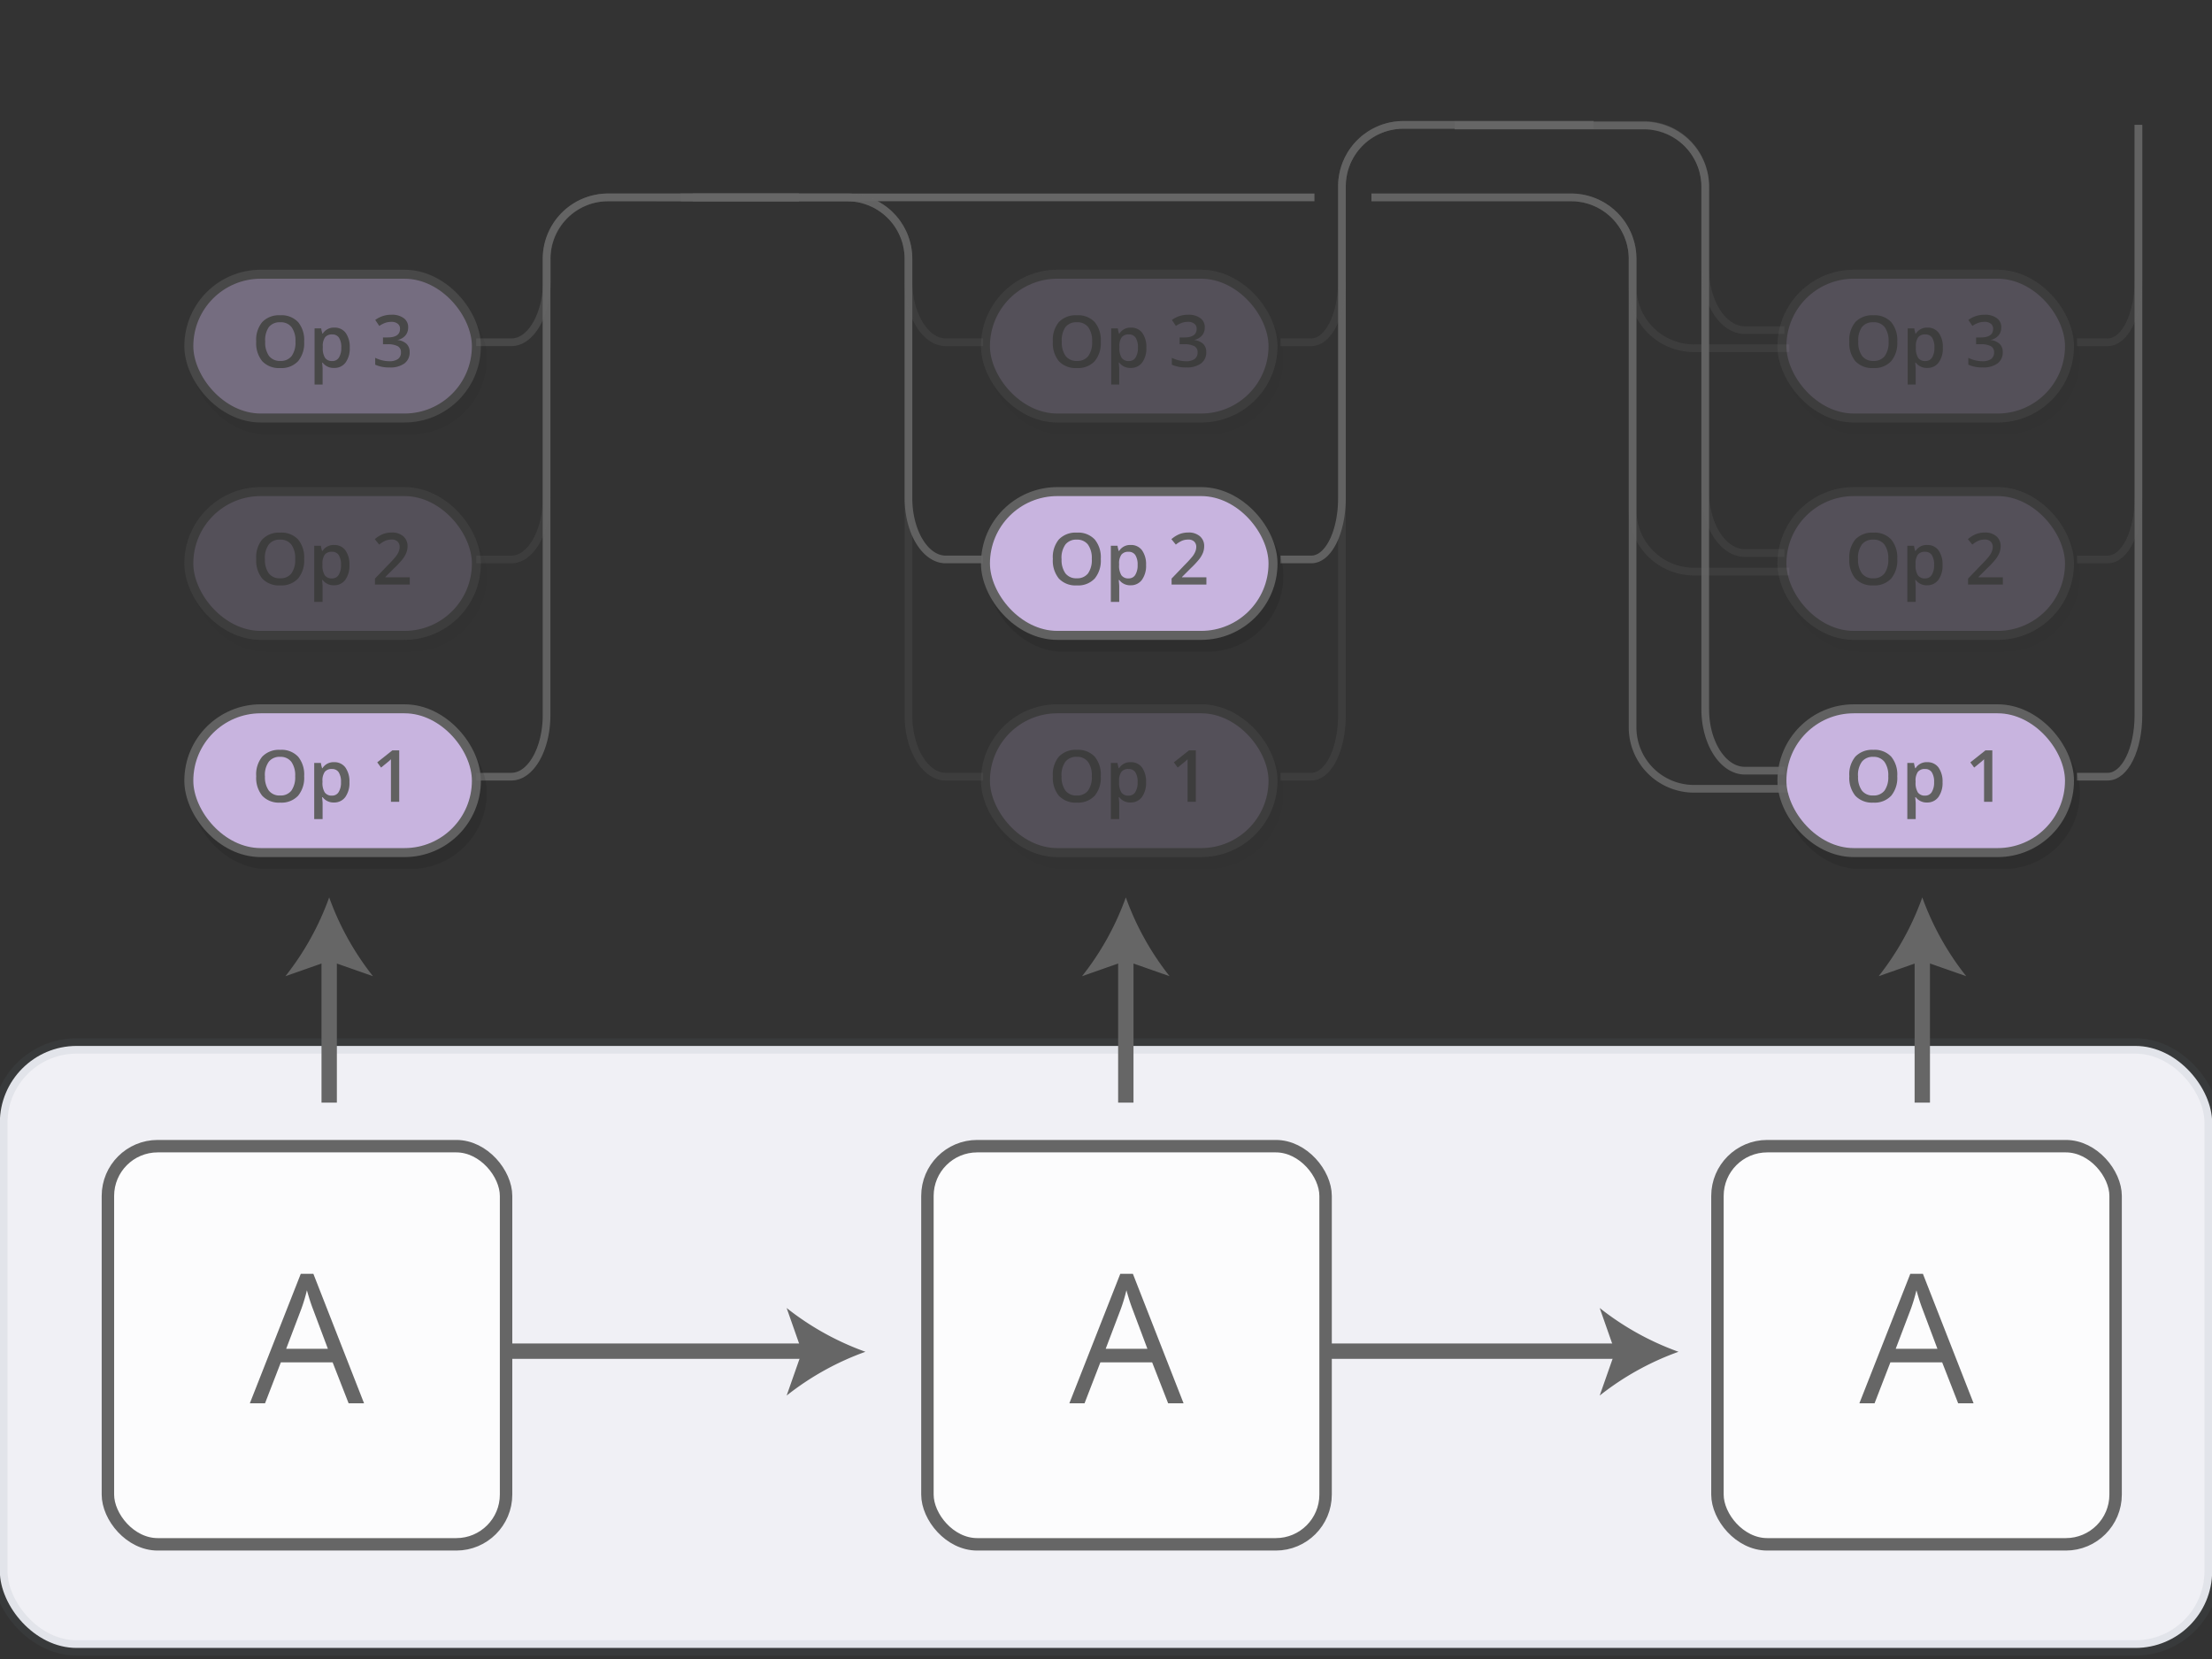<svg id="text" xmlns="http://www.w3.org/2000/svg" xmlns:xlink="http://www.w3.org/1999/xlink" viewBox="0 0 144 108">
  <rect x="0" y="0" width="144" height="108" fill="#333333" stroke="none"/>
  <defs>
    <symbol id="rnn-bg" data-name="rnn-bg" viewBox="0 0 49.5 49.5">
      <rect x="0.75" y="0.75" width="48" height="48" rx="6" ry="6" fill="#fff" fill-opacity="0.8" stroke="#666" stroke-width="1.5"/>
    </symbol>
    <symbol id="rnn-a" data-name="rnn-a" viewBox="0 0 49.5 49.5">
      <use id="rnn-bg-3" data-name="rnn-bg" width="49.5" height="49.5" xlink:href="#rnn-bg"/>
      <path d="M29.77,31.75l-1.93-4.94H21.6l-1.91,4.94H17.86L24,16.14h1.52l6.11,15.61H29.77Zm-2.5-6.57-1.81-4.82q-0.35-.91-0.72-2.24a20.34,20.34,0,0,1-.67,2.24l-1.83,4.82h5Z" fill="#666"/>
    </symbol>
    <symbol id="op-1" data-name="op-1" viewBox="0 0 50.5 27.5">
      <g>
        <g opacity="0.1">
          <rect x="1.75" y="2.75" width="48" height="24" rx="12" ry="12"/>
          <rect x="1.75" y="2.75" width="48" height="24" rx="12" ry="12" fill="none" stroke="#000" stroke-miterlimit="10" stroke-width="1.5"/>
        </g>
        <g>
          <rect x="0.75" y="0.75" width="48" height="24" rx="12" ry="12" fill="#d8c2f2"/>
          <rect x="0.75" y="0.75" width="48" height="24" rx="12" ry="12" fill="none" stroke="#666" stroke-miterlimit="10" stroke-width="1.5"/>
        </g>
      </g>
      <g>
        <path d="M20,12a4.69,4.69,0,0,1-1,3.25,3.78,3.78,0,0,1-3,1.16,3.81,3.81,0,0,1-3-1.15A4.72,4.72,0,0,1,12,12a4.64,4.64,0,0,1,1-3.26,3.85,3.85,0,0,1,3-1.14,3.78,3.78,0,0,1,3,1.15A4.68,4.68,0,0,1,20,12Zm-6.54,0a3.84,3.84,0,0,0,.64,2.4,2.25,2.25,0,0,0,1.89.82,2.25,2.25,0,0,0,1.88-.81A3.85,3.85,0,0,0,18.5,12a3.86,3.86,0,0,0-.63-2.39A2.23,2.23,0,0,0,16,8.77a2.27,2.27,0,0,0-1.9.81A3.8,3.8,0,0,0,13.45,12Z" fill="#666"/>
        <path d="M25,16.39a2.27,2.27,0,0,1-1.91-.88H23q0.08,0.82.08,1v2.65H21.68V9.79H22.8q0,0.18.19,0.87h0.07a2.16,2.16,0,0,1,1.93-1,2.25,2.25,0,0,1,1.89.88A4,4,0,0,1,27.56,13a4,4,0,0,1-.69,2.48A2.27,2.27,0,0,1,25,16.39ZM24.64,10.8a1.43,1.43,0,0,0-1.2.48,2.49,2.49,0,0,0-.38,1.54V13a3,3,0,0,0,.38,1.71,1.39,1.39,0,0,0,1.22.53,1.24,1.24,0,0,0,1.1-.59A3,3,0,0,0,26.15,13a2.92,2.92,0,0,0-.38-1.65A1.28,1.28,0,0,0,24.64,10.8Z" fill="#666"/>
        <path d="M35.86,16.27H34.49V10.74q0-1,0-1.57l-0.33.31-1.32,1.08L32.2,9.69l2.52-2h1.15v8.57Z" fill="#666"/>
      </g>
    </symbol>
    <symbol id="op-2" data-name="op-2" viewBox="0 0 50.5 27.5">
      <g>
        <g opacity="0.1">
          <rect x="1.75" y="2.75" width="48" height="24" rx="12" ry="12"/>
          <rect x="1.75" y="2.75" width="48" height="24" rx="12" ry="12" fill="none" stroke="#000" stroke-miterlimit="10" stroke-width="1.5"/>
        </g>
        <g>
          <rect x="0.75" y="0.75" width="48" height="24" rx="12" ry="12" fill="#d8c2f2"/>
          <rect x="0.75" y="0.75" width="48" height="24" rx="12" ry="12" fill="none" stroke="#666" stroke-miterlimit="10" stroke-width="1.5"/>
        </g>
      </g>
      <g>
        <path d="M20,12a4.69,4.69,0,0,1-1,3.25,3.78,3.78,0,0,1-3,1.16,3.81,3.81,0,0,1-3-1.15A4.72,4.72,0,0,1,12,12a4.64,4.64,0,0,1,1-3.26,3.85,3.85,0,0,1,3-1.14,3.78,3.78,0,0,1,3,1.15A4.68,4.68,0,0,1,20,12Zm-6.54,0a3.84,3.84,0,0,0,.64,2.4,2.25,2.25,0,0,0,1.89.82,2.25,2.25,0,0,0,1.88-.81A3.85,3.85,0,0,0,18.5,12a3.86,3.86,0,0,0-.63-2.39A2.23,2.23,0,0,0,16,8.77a2.27,2.27,0,0,0-1.9.81A3.8,3.8,0,0,0,13.45,12Z" fill="#666"/>
        <path d="M25,16.39a2.27,2.27,0,0,1-1.91-.88H23q0.08,0.82.08,1v2.65H21.68V9.79H22.8q0,0.18.19,0.87h0.07a2.16,2.16,0,0,1,1.93-1,2.25,2.25,0,0,1,1.89.88A4,4,0,0,1,27.56,13a4,4,0,0,1-.69,2.48A2.27,2.27,0,0,1,25,16.39ZM24.64,10.8a1.43,1.43,0,0,0-1.2.48,2.49,2.49,0,0,0-.38,1.54V13a3,3,0,0,0,.38,1.71,1.39,1.39,0,0,0,1.22.53,1.24,1.24,0,0,0,1.1-.59A3,3,0,0,0,26.15,13a2.92,2.92,0,0,0-.38-1.65A1.28,1.28,0,0,0,24.64,10.8Z" fill="#666"/>
        <path d="M37.63,16.27H31.82v-1L34,13a18.79,18.79,0,0,0,1.3-1.42,3.39,3.39,0,0,0,.47-0.79A2.12,2.12,0,0,0,35.94,10a1.21,1.21,0,0,0-.35-0.91,1.34,1.34,0,0,0-1-.33,2.57,2.57,0,0,0-1,.18,4.46,4.46,0,0,0-1.06.66l-0.74-.91a4.8,4.8,0,0,1,1.39-.86,4.07,4.07,0,0,1,1.44-.25,2.82,2.82,0,0,1,1.92.62,2.11,2.11,0,0,1,.72,1.68,3,3,0,0,1-.21,1.1,4.48,4.48,0,0,1-.64,1.08A14.6,14.6,0,0,1,35,13.56L33.56,15v0.06h4.07v1.21Z" fill="#666"/>
      </g>
    </symbol>
    <symbol id="op-3" data-name="op-3" viewBox="0 0 50.5 27.5">
      <g>
        <g opacity="0.1">
          <rect x="1.75" y="2.75" width="48" height="24" rx="12" ry="12"/>
          <rect x="1.75" y="2.75" width="48" height="24" rx="12" ry="12" fill="none" stroke="#000" stroke-miterlimit="10" stroke-width="1.5"/>
        </g>
        <g>
          <rect x="0.75" y="0.75" width="48" height="24" rx="12" ry="12" fill="#d8c2f2"/>
          <rect x="0.75" y="0.75" width="48" height="24" rx="12" ry="12" fill="none" stroke="#666" stroke-miterlimit="10" stroke-width="1.5"/>
        </g>
      </g>
      <g>
        <path d="M20,12a4.69,4.69,0,0,1-1,3.25,3.78,3.78,0,0,1-3,1.16,3.81,3.81,0,0,1-3-1.15A4.72,4.72,0,0,1,12,12a4.64,4.64,0,0,1,1-3.26,3.85,3.85,0,0,1,3-1.14,3.78,3.78,0,0,1,3,1.15A4.68,4.68,0,0,1,20,12ZM13.5,12a3.84,3.84,0,0,0,.64,2.4,2.25,2.25,0,0,0,1.89.82,2.25,2.25,0,0,0,1.88-.81A3.85,3.85,0,0,0,18.55,12a3.86,3.86,0,0,0-.63-2.39A2.23,2.23,0,0,0,16,8.77a2.27,2.27,0,0,0-1.9.81A3.8,3.8,0,0,0,13.5,12Z" fill="#666"/>
        <path d="M25,16.39a2.27,2.27,0,0,1-1.91-.88H23q0.08,0.82.08,1v2.65H21.74V9.79h1.11q0,0.18.19,0.87h0.07a2.16,2.16,0,0,1,1.93-1,2.25,2.25,0,0,1,1.89.88A4,4,0,0,1,27.61,13a4,4,0,0,1-.69,2.48A2.27,2.27,0,0,1,25,16.39ZM24.69,10.8a1.43,1.43,0,0,0-1.2.48,2.49,2.49,0,0,0-.38,1.54V13a3,3,0,0,0,.38,1.71,1.39,1.39,0,0,0,1.22.53,1.24,1.24,0,0,0,1.1-.59A3,3,0,0,0,26.2,13a2.92,2.92,0,0,0-.38-1.65A1.28,1.28,0,0,0,24.69,10.8Z" fill="#666"/>
        <path d="M37.36,9.67A2,2,0,0,1,36.88,11a2.39,2.39,0,0,1-1.34.73v0a2.59,2.59,0,0,1,1.55.64,1.84,1.84,0,0,1,.52,1.36,2.26,2.26,0,0,1-.87,1.91,4,4,0,0,1-2.48.67,5.59,5.59,0,0,1-2.4-.46V14.7a5.49,5.49,0,0,0,1.15.42,5,5,0,0,0,1.17.15,2.47,2.47,0,0,0,1.49-.37,1.34,1.34,0,0,0,.49-1.14,1.09,1.09,0,0,0-.54-1,3.48,3.48,0,0,0-1.71-.32H33.16V11.3h0.76Q36,11.3,36,9.88A1,1,0,0,0,35.6,9a1.61,1.61,0,0,0-1.05-.3,3.19,3.19,0,0,0-.94.14,4.44,4.44,0,0,0-1.07.54l-0.67-1a4.49,4.49,0,0,1,2.74-.87,3.26,3.26,0,0,1,2,.56A1.83,1.83,0,0,1,37.36,9.67Z" fill="#666"/>
      </g>
    </symbol>
  </defs>
  <title>rnn</title>
  <g>
    <g id="_Group_" data-name="&lt;Group&gt;">
      <rect x="-0.01" y="68.09" width="144.02" height="39.19" rx="5" ry="5" fill="#f0f0f5"/>
      <g opacity="0.1">
        <rect x="-0.01" y="68.09" width="144.02" height="39.19" rx="5" ry="5" fill="none" stroke="#667780"/>
      </g>
    </g>
    <use id="rnn-a-3" data-name="rnn-a" width="49.5" height="49.5" transform="translate(6.62 74.21) scale(0.54)" xlink:href="#rnn-a"/>
    <use width="49.5" height="49.5" transform="translate(59.97 74.21) scale(0.54)" xlink:href="#rnn-a"/>
    <use id="rnn-a-8" data-name="rnn-a" width="49.5" height="49.5" transform="translate(111.4 74.21) scale(0.54)" xlink:href="#rnn-a"/>
    <g>
      <line x1="33.16" y1="87.96" x2="52.72" y2="87.96" fill="none" stroke="#666" stroke-miterlimit="10"/>
      <path d="M56.34,88a18.13,18.13,0,0,0-5.13,2.85l1-2.85-1-2.85A18.12,18.12,0,0,0,56.34,88Z" fill="#666"/>
    </g>
    <g>
      <line x1="86.09" y1="87.96" x2="105.65" y2="87.96" fill="none" stroke="#666" stroke-miterlimit="10"/>
      <path d="M109.27,88a18.13,18.13,0,0,0-5.13,2.85l1-2.85-1-2.85A18.12,18.12,0,0,0,109.27,88Z" fill="#666"/>
    </g>
  </g>
  <g>
    <path d="M85.57,12.85H45.1" fill="none" stroke="#666" stroke-miterlimit="10" stroke-width="0.5"/>
    <g opacity="0.9">
      <path d="M31,50.56h2.29c1.26,0,2.29-1.8,2.29-4V16.85a4,4,0,0,1,4-4H52" fill="none" stroke="#666" stroke-miterlimit="10" stroke-width="0.5"/>
    </g>
    <g opacity="0.2">
      <path d="M31,36.42h2.29c1.26,0,2.29-1.8,2.29-4V16.85a4,4,0,0,1,4-4H52" fill="none" stroke="#666" stroke-miterlimit="10" stroke-width="0.5"/>
    </g>
    <g opacity="0.4">
      <path d="M31,22.28h2.3c1.26,0,2.3-1.8,2.3-4V16.85a4,4,0,0,1,4-4H52" fill="none" stroke="#666" stroke-miterlimit="10" stroke-width="0.5"/>
    </g>
    <g opacity="0.2">
      <path d="M64,50.56H61.57c-1.34,0-2.43-1.8-2.43-4V16.85a4,4,0,0,0-4-4H44.31" fill="none" stroke="#666" stroke-miterlimit="10" stroke-width="0.5"/>
    </g>
    <g opacity="0.9">
      <path d="M64,36.42H61.57c-1.34,0-2.43-1.8-2.43-4V16.85a4,4,0,0,0-4-4H44.31" fill="none" stroke="#666" stroke-miterlimit="10" stroke-width="0.5"/>
    </g>
    <g opacity="0.2">
      <path d="M64,22.28H61.57c-1.34,0-2.43-1.8-2.43-4V16.85a4,4,0,0,0-4-4H42.74" fill="none" stroke="#666" stroke-miterlimit="10" stroke-width="0.5"/>
    </g>
    <g opacity="0.2">
      <path d="M83.36,50.56h2c1.13,0,2-1.8,2-4V12.13a4,4,0,0,1,4-4h12.38" fill="none" stroke="#666" stroke-miterlimit="10" stroke-width="0.5"/>
    </g>
    <g opacity="0.9">
      <path d="M83.36,36.42h2c1.13,0,2-1.8,2-4V12.13a4,4,0,0,1,4-4h12.38" fill="none" stroke="#666" stroke-miterlimit="10" stroke-width="0.5"/>
    </g>
    <g opacity="0.2">
      <path d="M83.36,22.28h2c1.13,0,2-1.8,2-4V12.13a4,4,0,0,1,4-4h12.38" fill="none" stroke="#666" stroke-miterlimit="10" stroke-width="0.5"/>
    </g>
    <g opacity="0.9">
      <path d="M116.48,51.35h-6.2a4,4,0,0,1-4-4V16.85a4,4,0,0,0-4-4h-13" fill="none" stroke="#666" stroke-miterlimit="10" stroke-width="0.5"/>
    </g>
    <g opacity="0.2">
      <path d="M116.48,37.21h-6.2a4,4,0,0,1-4-4V16.85a4,4,0,0,0-4-4h-13" fill="none" stroke="#666" stroke-miterlimit="10" stroke-width="0.5"/>
    </g>
    <g opacity="0.2">
      <path d="M116.48,22.67h-6.2a4,4,0,0,1-4-4V16.85a4,4,0,0,0-4-4h-13" fill="none" stroke="#666" stroke-miterlimit="10" stroke-width="0.5"/>
    </g>
    <g opacity="0.9">
      <path d="M116.17,50.17h-2.58c-1.42,0-2.58-1.8-2.58-4v-34a4,4,0,0,0-4-4H94.7" fill="none" stroke="#666" stroke-miterlimit="10" stroke-width="0.5"/>
    </g>
    <g opacity="0.2">
      <path d="M116.17,36h-2.58c-1.42,0-2.58-1.8-2.58-4V12.13a4,4,0,0,0-4-4H94.7" fill="none" stroke="#666" stroke-miterlimit="10" stroke-width="0.5"/>
    </g>
    <g opacity="0.2">
      <path d="M116.17,21.49h-2.58c-1.42,0-2.58-1.8-2.58-4V12.13a4,4,0,0,0-4-4H94.7" fill="none" stroke="#666" stroke-miterlimit="10" stroke-width="0.5"/>
    </g>
    <g opacity="0.9">
      <path d="M135.21,50.56h2c1.13,0,2-1.8,2-4V8.13" fill="none" stroke="#666" stroke-miterlimit="10" stroke-width="0.5"/>
    </g>
    <g opacity="0.2">
      <path d="M135.21,36.42h2c1.13,0,2-1.8,2-4V8.13" fill="none" stroke="#666" stroke-miterlimit="10" stroke-width="0.5"/>
    </g>
    <g opacity="0.2">
      <path d="M135.21,22.28h2c1.13,0,2-1.8,2-4V8.13" fill="none" stroke="#666" stroke-miterlimit="10" stroke-width="0.5"/>
    </g>
    <g opacity="0.9">
      <use width="50.5" height="27.5" transform="translate(12 45.85) scale(0.39)" xlink:href="#op-1"/>
    </g>
    <g opacity="0.2">
      <use width="50.5" height="27.5" transform="translate(12 31.71) scale(0.39)" xlink:href="#op-2"/>
    </g>
    <g opacity="0.4">
      <use width="50.5" height="27.5" transform="translate(12 17.56) scale(0.39)" xlink:href="#op-3"/>
    </g>
    <g opacity="0.2">
      <use width="50.5" height="27.5" transform="translate(63.86 45.85) scale(0.39)" xlink:href="#op-1"/>
    </g>
    <g opacity="0.9">
      <use id="op-2-5" data-name="op-2" width="50.5" height="27.5" transform="translate(63.86 31.71) scale(0.39)" xlink:href="#op-2"/>
    </g>
    <g opacity="0.2">
      <use width="50.5" height="27.5" transform="translate(63.86 17.56) scale(0.39)" xlink:href="#op-3"/>
    </g>
    <g opacity="0.9">
      <use width="50.5" height="27.5" transform="translate(115.71 45.85) scale(0.39)" xlink:href="#op-1"/>
    </g>
    <g opacity="0.2">
      <use width="50.5" height="27.5" transform="translate(115.71 31.71) scale(0.39)" xlink:href="#op-2"/>
    </g>
    <g opacity="0.2">
      <use width="50.5" height="27.5" transform="translate(115.71 17.56) scale(0.39)" xlink:href="#op-3"/>
    </g>
    <g>
      <line x1="21.43" y1="71.78" x2="21.43" y2="62.04" fill="none" stroke="#666" stroke-miterlimit="10"/>
      <path d="M21.43,58.42a18.13,18.13,0,0,0,2.85,5.13l-2.85-1-2.85,1A18.12,18.12,0,0,0,21.43,58.42Z" fill="#666"/>
    </g>
    <g>
      <line x1="73.29" y1="71.78" x2="73.29" y2="62.04" fill="none" stroke="#666" stroke-miterlimit="10"/>
      <path d="M73.29,58.42a18.13,18.13,0,0,0,2.85,5.13l-2.85-1-2.85,1A18.12,18.12,0,0,0,73.29,58.42Z" fill="#666"/>
    </g>
    <g>
      <line x1="125.14" y1="71.78" x2="125.14" y2="62.04" fill="none" stroke="#666" stroke-miterlimit="10"/>
      <path d="M125.14,58.42A18.13,18.13,0,0,0,128,63.55l-2.85-1-2.85,1A18.12,18.12,0,0,0,125.14,58.42Z" fill="#666"/>
    </g>
  </g>
</svg>

